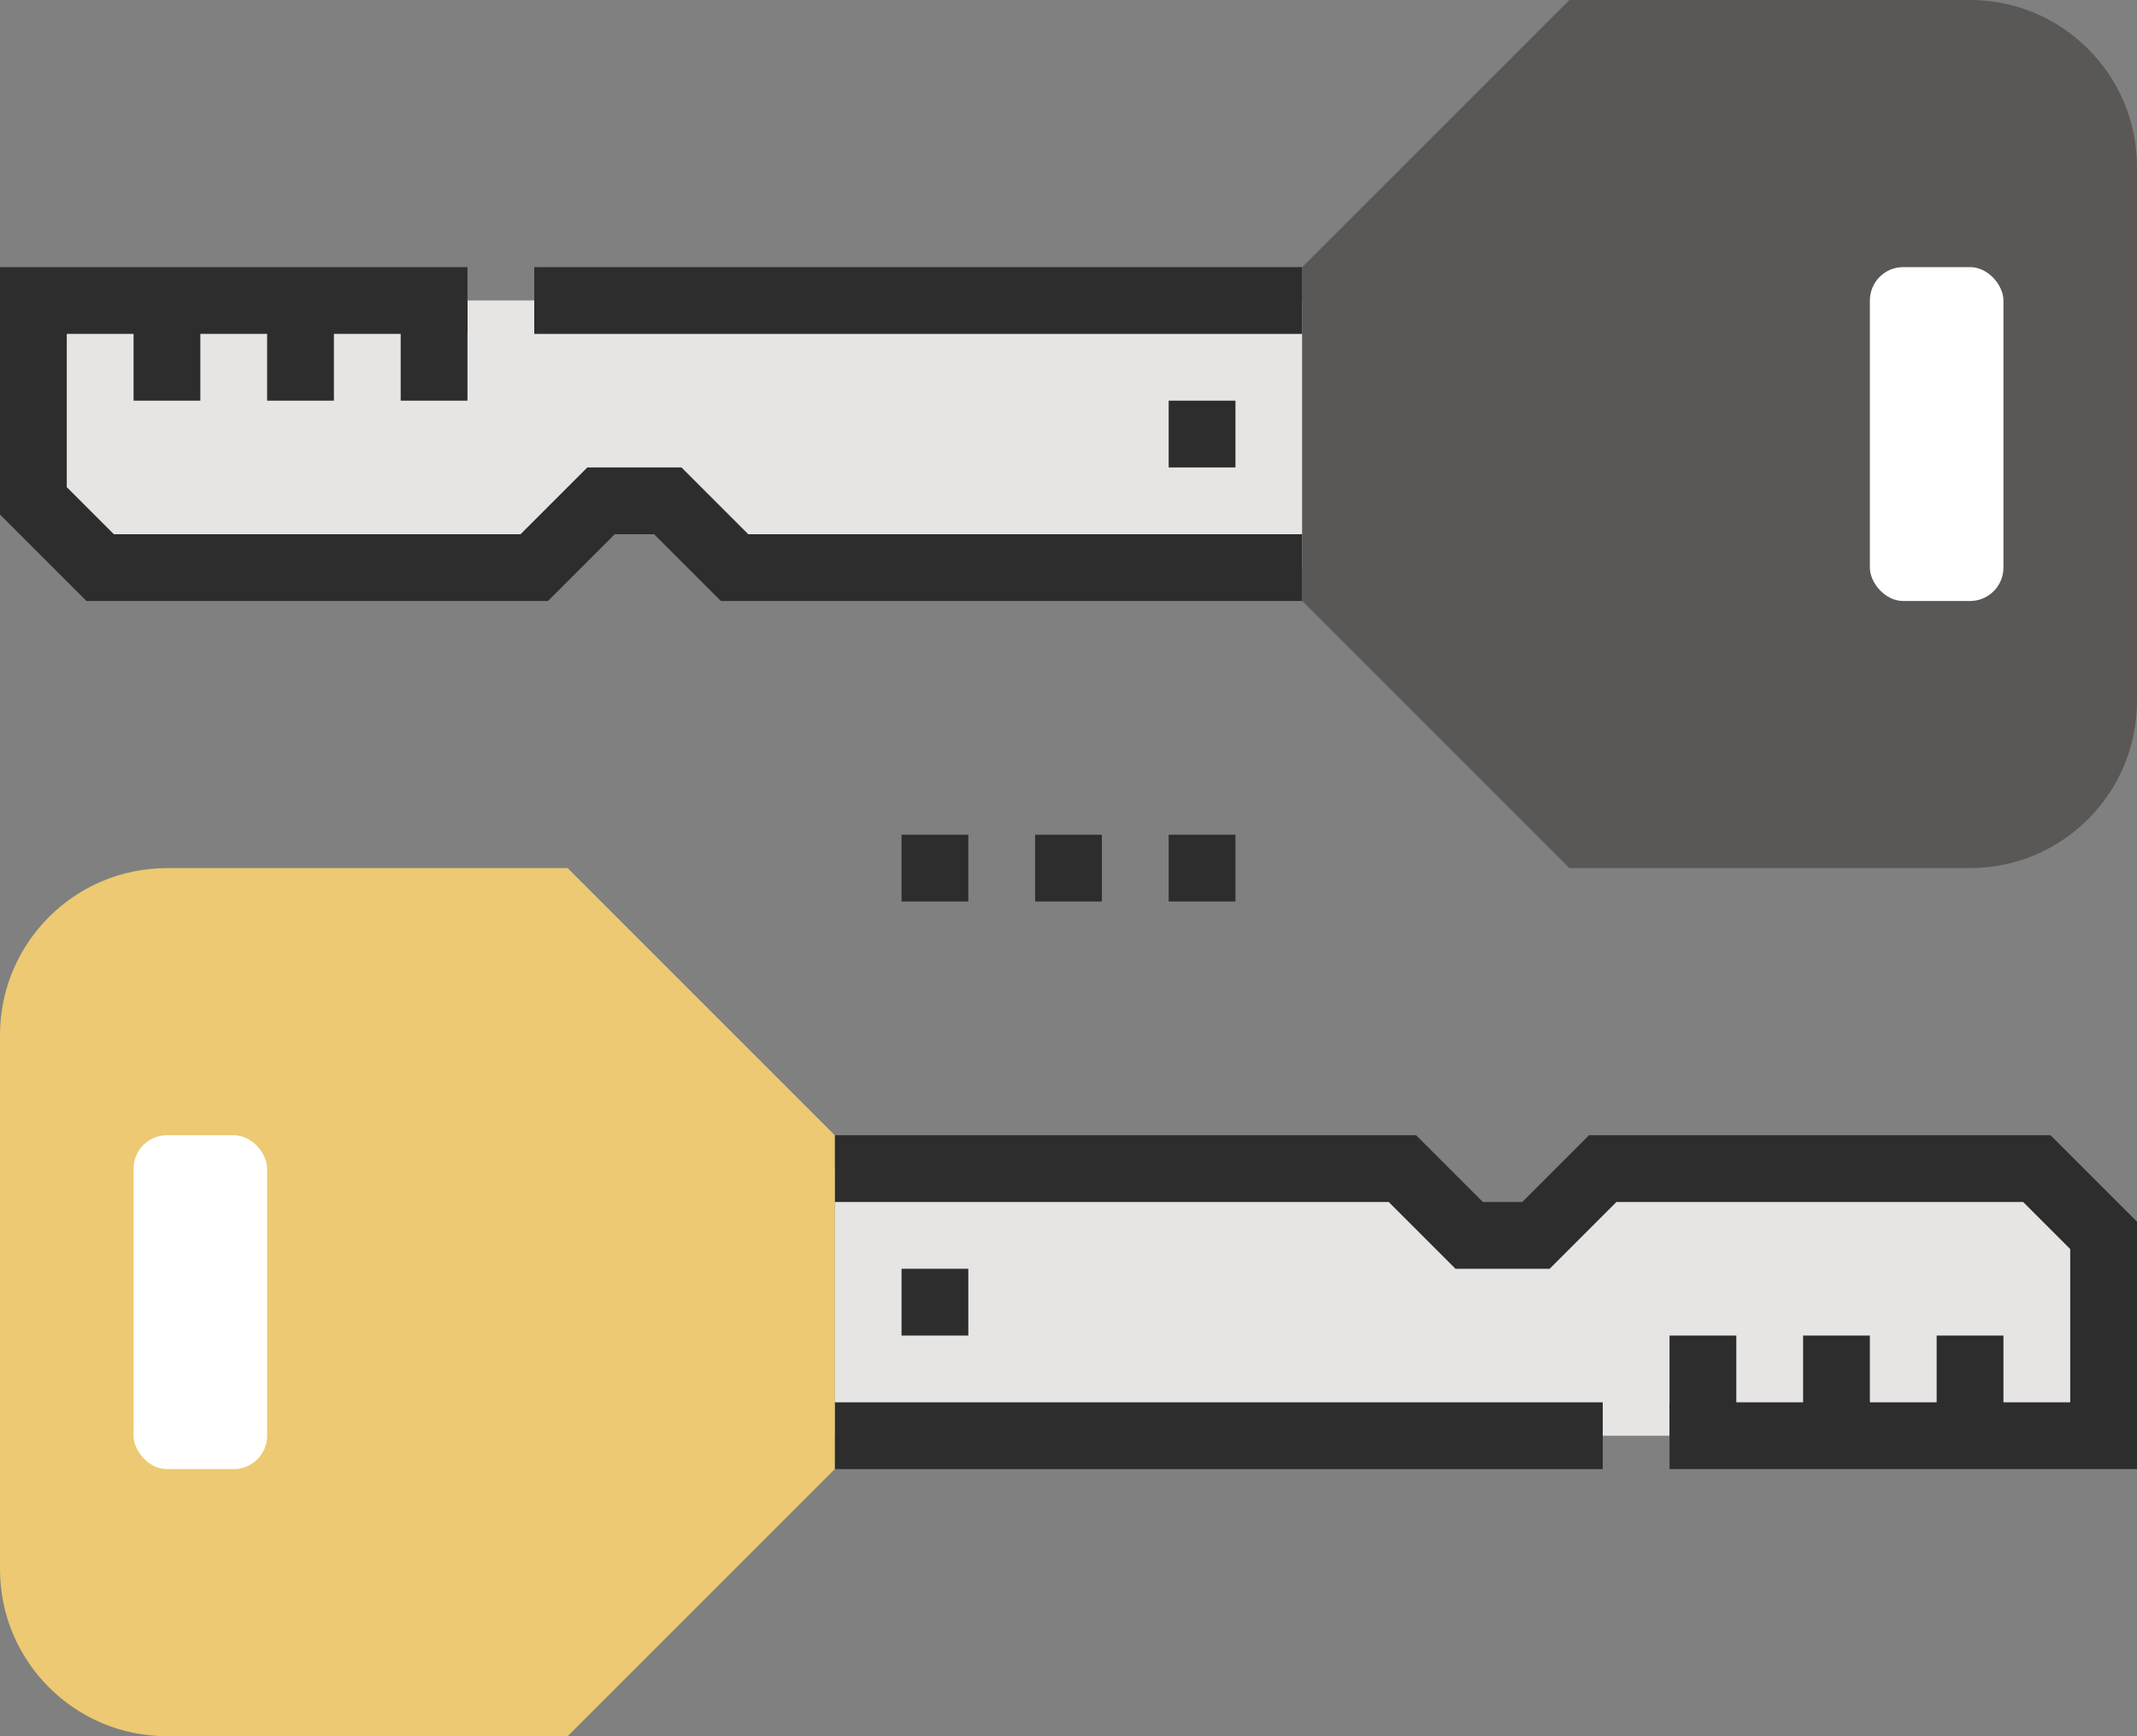 <?xml version="1.0" encoding="UTF-8"?>
<svg id="Layer_2" data-name="Layer 2" xmlns="http://www.w3.org/2000/svg" viewBox="0 0 64 52">
  <rect x="0" y="0" width="64" height="52" fill="#808080" stroke="none"/>
  <defs>
    <style>
      .cls-1 {
        fill: #ecc972;
      }

      .cls-2 {
        fill: #e7e5e3;
      }

      .cls-3 {
        fill: #fff;
      }

      .cls-4 {
        fill: #595857;
      }

      .cls-5 {
        fill: #2d2d2e;
      }
    </style>
  </defs>
  <g id="Layer_1-2" data-name="Layer 1">
    <g>
      <rect class="cls-5" x="31" y="25" width="2" height="2"/>
      <rect class="cls-5" x="35" y="25" width="2" height="2"/>
      <rect class="cls-5" x="27" y="25" width="2" height="2"/>
      <g>
        <polygon class="cls-2" points="25 43 63 43 63 37 61 35 48 35 46 37 44 37 42 35 25 35 25 43"/>
        <polygon class="cls-5" points="64 44 50 44 50 42 62 42 62 37.41 60.59 36 48.41 36 46.41 38 43.59 38 41.59 36 25 36 25 34 42.41 34 44.41 36 45.59 36 47.59 34 61.41 34 64 36.59 64 44"/>
        <rect class="cls-5" x="25" y="42" width="23" height="2"/>
        <path class="cls-1" d="M17,52H5c-2.76,0-5-2.24-5-5V31c0-2.76,2.24-5,5-5h12l8,8v10l-8,8Z"/>
        <rect class="cls-3" x="4" y="34" width="4" height="10" rx="1" ry="1"/>
        <rect class="cls-5" x="58" y="40" width="2" height="3"/>
        <rect class="cls-5" x="54" y="40" width="2" height="3"/>
        <rect class="cls-5" x="50" y="40" width="2" height="3"/>
        <rect class="cls-5" x="27" y="38" width="2" height="2"/>
      </g>
      <g>
        <polygon class="cls-2" points="39 9 1 9 1 15 3 17 16 17 18 15 20 15 22 17 39 17 39 9"/>
        <polygon class="cls-5" points="39 18 21.59 18 19.59 16 18.41 16 16.41 18 2.59 18 0 15.41 0 8 14 8 14 10 2 10 2 14.59 3.41 16 15.59 16 17.59 14 20.41 14 22.41 16 39 16 39 18"/>
        <rect class="cls-5" x="16" y="8" width="23" height="2"/>
        <path class="cls-4" d="M47,0h12c2.76,0,5,2.24,5,5V21c0,2.76-2.24,5-5,5h-12l-8-8V8L47,0Z"/>
        <rect class="cls-3" x="56" y="8" width="4" height="10" rx="1" ry="1" transform="translate(116 26) rotate(180)"/>
        <rect class="cls-5" x="4" y="9" width="2" height="3"/>
        <rect class="cls-5" x="8" y="9" width="2" height="3"/>
        <rect class="cls-5" x="12" y="9" width="2" height="3"/>
        <rect class="cls-5" x="35" y="12" width="2" height="2"/>
      </g>
    </g>
  </g>
</svg>